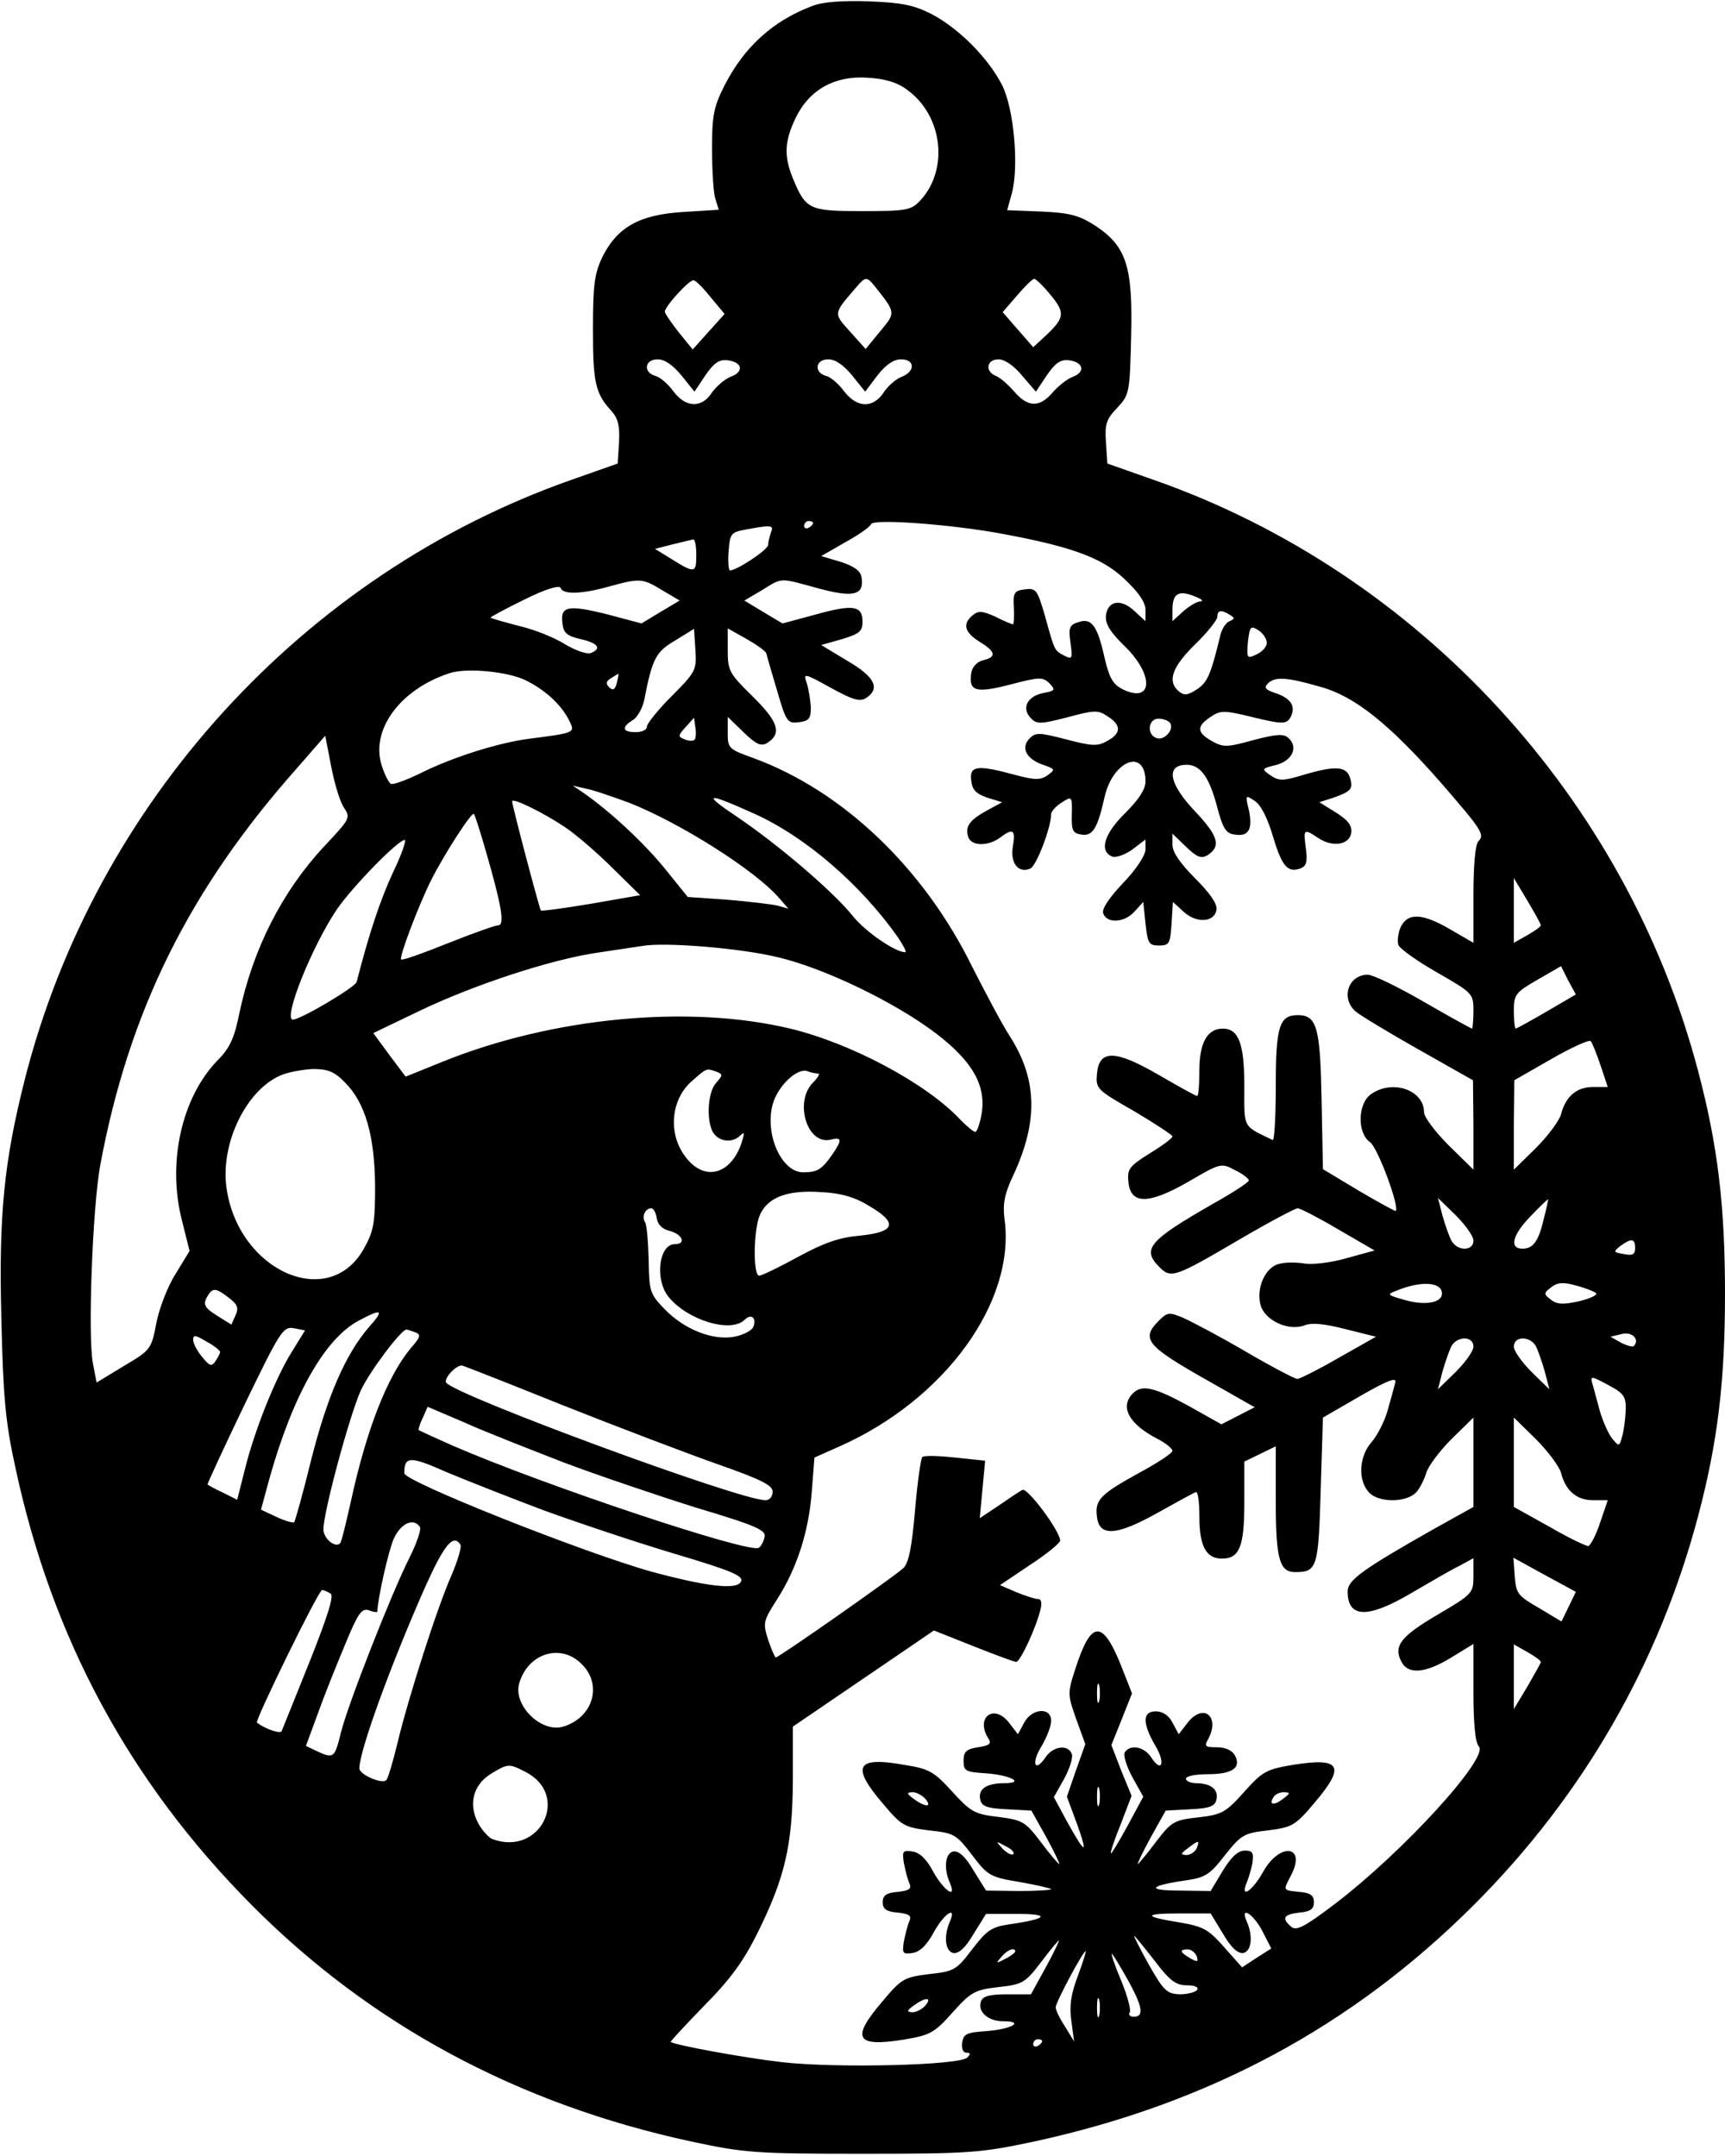 <?xml version="1.0" encoding="UTF-8" standalone="yes"?>
<svg version="1.0" xmlns="http://www.w3.org/2000/svg" width="101.6mm" height="127mm" viewBox="0 0 384 480" preserveAspectRatio="xMidYMid meet">
  <g transform="translate(0,480) scale(0.1,-0.1)" fill="#000000" stroke="none">
    <path d="M1809 4787 c-88 -33 -152 -91 -196 -177 -24 -47 -28 -67 -28 -140 0
-47 3 -97 7 -111 l8 -26 -80 -5 c-97 -6 -146 -34 -179 -100 -18 -38 -21 -63
-21 -162 0 -118 5 -142 42 -182 14 -16 18 -33 16 -69 l-3 -47 -105 -37 c-595
-210 -1059 -719 -1215 -1335 -46 -182 -58 -301 -52 -531 4 -174 9 -231 31
-331 81 -380 254 -701 526 -975 265 -267 594 -444 980 -527 117 -25 141 -27
380 -27 239 0 263 2 381 27 388 84 709 256 980 527 243 243 412 537 499 865
44 166 60 301 60 496 0 195 -16 330 -60 496 -160 607 -621 1108 -1210 1315
l-105 37 -3 47 c-3 41 1 52 25 77 27 29 28 33 31 158 4 156 -10 201 -79 247
-36 23 -55 29 -120 32 l-77 3 10 36 c17 60 5 190 -21 242 -31 61 -96 126 -156
158 -41 21 -67 26 -140 29 -59 2 -103 -1 -126 -10z m209 -186 c81 -57 95 -179
30 -248 -20 -21 -30 -23 -128 -23 -119 0 -126 3 -155 73 -20 49 -19 82 6 134
30 63 87 95 160 90 37 -2 66 -10 87 -26z m-435 -464 l30 -36 -36 -40 -35 -39
-31 38 c-17 22 -31 42 -31 46 0 12 55 72 64 70 6 -1 23 -19 39 -39z m364 26
c48 -60 47 -59 12 -101 l-32 -39 -35 39 c-37 41 -37 39 12 96 23 27 25 27 43
5z m392 -20 c33 -40 31 -51 -13 -92 l-26 -24 -34 39 -34 39 32 37 c17 20 34
37 38 37 3 1 20 -15 37 -36z m-822 -179 l29 -36 24 36 c19 28 31 36 49 34 34
-4 38 -26 7 -37 -14 -6 -32 -22 -42 -36 -22 -34 -58 -33 -85 4 -12 16 -30 32
-40 34 -28 8 -24 37 5 37 16 0 34 -13 53 -36z m380 0 l29 -36 27 36 c19 24 36
36 53 36 31 0 32 -27 1 -39 -13 -5 -31 -21 -40 -35 -24 -36 -60 -34 -88 3 -12
16 -30 32 -40 34 -28 8 -24 37 5 37 16 0 34 -13 53 -36z m378 0 l31 -36 24 36
c19 28 31 36 49 34 33 -4 38 -26 9 -37 -13 -5 -33 -21 -45 -35 -29 -34 -55
-33 -85 2 -13 15 -31 31 -41 35 -25 10 -21 37 6 37 13 0 34 -14 52 -36z m-465
-328 c0 -3 -4 -8 -10 -11 -5 -3 -10 -1 -10 4 0 6 5 11 10 11 6 0 10 -2 10 -4z
m402 -21 c168 -30 239 -55 290 -103 33 -31 48 -53 48 -70 l0 -25 -24 22 c-30
29 -60 24 -64 -9 -2 -19 9 -37 43 -70 65 -64 61 -128 -7 -94 -21 11 -29 26
-39 69 -16 72 -29 90 -58 80 -20 -6 -23 -12 -18 -46 5 -36 4 -38 -15 -28 -21
11 -20 9 -43 92 -16 54 -19 58 -43 55 -24 -3 -27 -7 -25 -40 1 -21 0 -38 -2
-38 -2 0 -20 7 -39 17 -29 13 -38 14 -51 3 -23 -19 -18 -38 16 -59 36 -22 38
-34 7 -41 -14 -4 -24 -15 -26 -29 -6 -40 10 -45 87 -25 65 17 72 17 87 3 14
-15 13 -17 -14 -22 -35 -7 -49 -34 -27 -56 13 -14 22 -13 81 2 60 16 68 17 90
2 31 -20 30 -38 -2 -55 -21 -12 -34 -11 -91 4 -58 15 -68 16 -81 2 -20 -20 -8
-45 28 -58 29 -10 30 -11 12 -24 -16 -11 -28 -11 -73 1 -84 23 -101 20 -97
-12 2 -22 11 -30 36 -39 l33 -10 -35 -19 c-38 -21 -49 -36 -40 -60 8 -19 44
-19 70 0 29 22 35 18 29 -18 -7 -37 11 -62 38 -51 14 5 47 92 47 122 0 5 10
17 23 25 23 15 24 15 23 -26 -1 -36 2 -42 21 -45 25 -4 36 12 52 84 19 82 91
109 91 34 0 -17 -15 -40 -45 -70 -47 -46 -59 -85 -29 -97 8 -3 29 4 45 16 l29
22 0 -22 c0 -13 -21 -45 -50 -75 -32 -34 -48 -58 -44 -68 9 -23 48 -20 70 5
l19 21 5 -48 c5 -44 7 -49 30 -49 23 0 25 4 28 49 l3 48 24 -22 c28 -26 69
-24 73 5 2 13 -15 37 -48 70 -33 33 -50 58 -50 74 l0 25 30 -29 c25 -24 34
-27 48 -19 31 20 24 43 -28 98 -55 58 -65 99 -25 103 34 4 55 -22 73 -88 14
-54 21 -65 41 -67 31 -5 40 12 31 55 -8 33 -8 34 13 20 14 -9 29 -39 41 -80
20 -67 33 -81 62 -70 12 5 15 15 11 44 -6 44 -5 45 28 23 32 -21 69 -15 73 12
2 16 -7 28 -34 45 l-37 23 31 10 c40 14 45 20 37 45 -8 25 -32 27 -103 6 -46
-14 -55 -14 -74 -1 -20 14 -20 15 13 23 37 10 50 41 26 61 -10 9 -29 7 -78 -6
-58 -16 -66 -16 -91 -2 -34 19 -35 33 -3 54 22 15 30 15 95 -1 62 -15 72 -15
81 -3 15 25 5 44 -29 56 -25 8 -29 13 -20 22 16 16 41 15 117 -7 77 -21 154
-83 269 -214 90 -104 98 -115 83 -130 -7 -7 -11 -54 -11 -119 l0 -107 -50 29
c-63 37 -96 39 -112 6 -6 -14 -8 -32 -5 -40 3 -8 42 -36 86 -61 80 -46 81 -47
81 -86 0 -21 -2 -39 -3 -39 -2 0 -51 27 -108 60 -57 33 -113 60 -124 60 -44 0
-61 -53 -27 -82 9 -8 72 -46 139 -84 l122 -69 1 -100 0 -99 -55 54 c-30 30
-55 63 -55 74 0 49 -70 74 -118 40 -30 -21 -31 -87 -2 -107 17 -12 66 -144 57
-153 -1 -1 -38 19 -82 45 l-80 48 -3 153 c-3 162 -10 190 -53 190 -41 0 -49
-25 -49 -157 0 -68 -3 -123 -7 -121 -68 33 -63 24 -63 121 0 94 -13 127 -48
127 -34 0 -52 -31 -52 -92 0 -32 -2 -58 -5 -58 -3 0 -41 21 -84 46 -98 57
-134 58 -139 4 -3 -34 -1 -36 83 -84 47 -28 85 -53 85 -56 0 -4 -23 -21 -51
-38 -46 -29 -50 -35 -47 -64 5 -50 45 -50 135 2 70 41 72 41 102 25 17 -8 31
-19 31 -23 0 -4 -35 -27 -78 -51 -145 -83 -161 -102 -121 -142 26 -26 34 -23
179 62 65 38 123 69 129 69 5 0 46 -21 90 -47 l81 -47 -62 -17 c-34 -10 -76
-15 -94 -12 -18 3 -44 3 -57 -1 -30 -7 -51 -53 -41 -91 9 -34 61 -59 97 -46
17 7 45 4 92 -8 l68 -17 -83 -47 c-45 -26 -87 -47 -92 -47 -5 0 -57 27 -115
61 -58 34 -121 67 -139 75 -31 13 -35 13 -54 -6 -41 -41 -29 -56 111 -135
l102 -58 -37 -19 -37 -19 -73 41 c-77 42 -104 48 -124 28 -30 -30 -9 -69 56
-102 17 -9 32 -21 32 -26 0 -5 -33 -27 -74 -49 -87 -48 -99 -60 -94 -98 5 -45
44 -42 135 9 43 24 81 45 85 46 5 2 8 -23 8 -56 0 -64 15 -92 50 -92 39 0 50
26 50 124 l0 92 35 17 35 17 0 -121 c0 -129 8 -159 43 -159 49 0 52 9 57 182
l5 162 83 48 c61 35 82 43 78 30 -2 -9 -10 -37 -17 -62 -7 -25 -23 -56 -36
-71 -27 -30 -31 -84 -6 -111 21 -24 84 -24 106 0 8 9 18 29 22 43 4 14 29 48
56 75 l49 48 0 -99 0 -100 -88 -49 c-159 -90 -192 -114 -192 -139 0 -60 45
-61 143 -3 41 24 89 52 106 60 l31 17 0 -40 c0 -38 -2 -40 -80 -86 -82 -48
-99 -70 -80 -105 15 -29 54 -25 111 10 l49 30 0 -108 c0 -68 4 -112 12 -120
24 -24 -168 -235 -322 -352 -66 -50 -84 -59 -95 -50 -23 19 -18 28 18 32 24 2
32 8 32 23 0 15 -8 21 -32 23 -38 4 -37 2 -19 37 35 67 -25 74 -62 8 -23 -42
-52 -62 -37 -25 4 9 10 29 13 44 3 23 1 28 -17 28 -15 0 -30 -14 -49 -45 l-27
-45 -70 1 c-75 0 -67 11 17 23 41 6 52 13 85 56 36 45 42 49 96 55 53 7 60 10
102 60 71 83 61 103 -46 86 -59 -10 -68 -14 -109 -60 -41 -46 -50 -51 -102
-57 -54 -6 -60 -9 -95 -55 -20 -27 -39 -49 -40 -49 -2 0 11 27 29 60 l33 59
55 3 c44 2 55 7 58 22 5 22 -13 36 -45 36 -13 0 -23 5 -23 10 0 6 22 10 48 10
55 0 76 14 61 42 -6 11 -21 18 -40 18 -26 0 -29 2 -19 19 26 50 -11 80 -46 36
l-20 -26 -14 26 c-8 16 -22 25 -37 25 -30 0 -30 -26 -2 -75 24 -39 16 -64 -8
-28 -16 25 -47 30 -59 12 -4 -7 4 -32 17 -56 l24 -43 -35 -65 c-19 -35 -36
-63 -37 -61 -2 1 8 31 22 65 l24 63 -23 56 -22 57 23 57 23 58 -26 66 c-41
100 -66 96 -101 -14 -17 -52 -16 -56 3 -110 l20 -55 -21 -59 -20 -58 23 -62
c25 -70 18 -67 -24 9 l-28 52 23 41 c12 22 20 47 17 55 -8 22 -42 18 -59 -8
-24 -35 -32 -12 -8 26 11 19 21 44 21 56 0 31 -43 28 -60 -4 l-14 -26 -20 26
c-34 43 -75 11 -46 -35 8 -12 3 -16 -23 -20 -26 -4 -32 -10 -32 -30 0 -23 4
-25 50 -28 55 -4 88 -22 40 -22 -39 0 -58 -13 -53 -36 3 -15 14 -20 59 -22
l55 -3 33 -59 c18 -33 31 -60 29 -60 -2 0 -21 22 -41 49 -35 46 -41 49 -95 56
-52 6 -61 11 -102 56 -41 45 -51 51 -108 60 -106 19 -118 -3 -47 -86 42 -50
48 -53 103 -60 56 -6 61 -9 96 -55 35 -46 40 -49 106 -60 39 -7 70 -14 70 -16
0 -2 -33 -4 -72 -4 l-73 1 -28 45 c-18 31 -33 44 -45 42 -18 -4 -22 -38 -7
-71 15 -36 -14 -16 -37 25 -15 29 -31 44 -47 46 -21 3 -23 1 -19 -25 3 -15 8
-36 12 -45 6 -13 1 -17 -26 -20 -25 -2 -33 -8 -33 -23 0 -15 8 -21 33 -23 27
-3 32 -7 26 -20 -4 -9 -9 -30 -12 -45 -4 -26 -2 -28 19 -25 16 2 32 17 47 45
23 42 52 62 37 26 -15 -33 -11 -67 7 -71 12 -2 27 11 45 42 l28 45 70 0 c75 0
67 -11 -17 -23 -41 -6 -51 -13 -84 -56 -35 -46 -40 -49 -96 -55 -55 -7 -61
-10 -103 -60 -71 -83 -61 -103 46 -86 59 10 68 14 109 60 41 46 50 51 102 57
54 6 60 9 95 55 20 27 39 49 40 49 2 0 -11 -27 -29 -60 l-33 -60 -53 0 c-38 0
-54 -4 -58 -15 -9 -23 15 -45 49 -45 50 0 18 -18 -38 -22 -43 -3 -50 -6 -53
-25 -2 -14 2 -23 9 -23 10 0 10 -3 2 -11 -17 -17 -291 -24 -413 -10 -86 10
-238 38 -247 45 -1 1 33 38 76 82 59 60 87 99 119 164 60 122 76 193 77 336
l0 120 157 107 157 107 88 -35 c48 -19 91 -35 95 -35 9 0 44 75 54 116 4 15 2
24 -5 24 -7 0 -28 7 -48 15 l-37 16 67 45 c37 24 67 49 67 54 0 21 -73 119
-84 113 -6 -3 -30 -19 -53 -35 l-42 -28 6 64 6 64 -67 7 c-37 4 -70 5 -73 1
-3 -3 -11 -57 -16 -118 -7 -81 -14 -118 -26 -129 -16 -16 -277 -199 -284 -199
-2 0 -10 18 -17 39 -12 38 -11 42 19 89 45 70 71 151 78 240 l6 77 54 24 c236
104 395 323 369 508 -4 32 0 55 19 95 57 122 54 215 -7 311 -17 26 -54 96 -84
155 -108 220 -288 391 -486 464 -56 20 -58 22 -58 56 l0 36 35 -34 c29 -28 39
-32 53 -24 33 21 25 47 -33 104 -52 51 -55 57 -55 103 l0 48 41 -23 c23 -13
43 -27 45 -33 1 -5 12 -43 24 -83 20 -69 23 -73 48 -70 23 3 27 8 27 33 -1 17
-5 41 -9 54 -8 23 -7 23 53 -10 49 -27 65 -32 79 -23 32 21 20 47 -42 83 l-58
35 46 13 c39 12 46 17 46 39 0 36 -21 39 -104 16 l-74 -20 -42 25 -43 26 39
23 c47 29 38 28 126 4 78 -21 102 -15 96 24 -2 15 -16 25 -46 35 l-44 13 54
31 c29 16 55 34 57 40 4 12 160 1 273 -18z m-496 -1 c-3 -9 -6 -21 -6 -27 0
-11 -70 -57 -85 -57 -3 0 -5 19 -3 43 3 39 5 42 38 48 59 11 63 10 56 -7z
m-166 -49 c0 -41 -3 -42 -53 -11 l-39 24 39 10 c21 5 41 10 46 11 4 1 7 -15 7
-34z m-76 -79 l39 -23 -42 -25 -43 -26 -75 20 c-88 22 -106 19 -101 -19 2 -22
10 -29 41 -36 39 -9 47 -21 22 -31 -9 -3 -34 6 -56 19 -22 14 -67 33 -102 41
-34 9 -63 17 -65 19 -1 1 32 19 75 40 48 24 79 33 81 26 5 -15 46 -14 107 3
69 19 75 19 119 -8z m1191 -16 c12 -5 14 -9 6 -9 -8 -1 -25 -11 -38 -23 l-23
-21 0 25 c0 38 14 46 55 28z m73 -39 c11 -7 11 -9 -1 -14 -8 -3 -18 -18 -21
-34 -21 -86 -28 -102 -52 -118 -20 -13 -28 -14 -40 -4 -26 22 -15 54 36 104
28 27 50 55 50 62 0 15 9 16 28 4z m82 -62 c0 -9 -10 -20 -23 -26 -21 -10 -22
-9 -19 28 4 34 6 37 23 26 10 -6 19 -19 19 -28z m-1324 -118 c-31 -31 -56 -62
-56 -69 0 -7 -11 -12 -25 -12 -30 0 -32 11 -6 27 10 6 21 26 25 44 18 93 26
108 69 133 l42 26 3 -47 c3 -44 1 -49 -52 -102z m-325 34 c44 -22 77 -53 95
-87 15 -30 17 -29 -90 -43 -68 -9 -169 -41 -239 -76 -33 -16 -63 -27 -67 -24
-5 3 -14 21 -20 40 -26 79 40 170 150 206 37 13 132 4 171 -16z m202 -6 c-4
-15 -9 -17 -17 -9 -8 8 -7 13 4 20 8 5 16 10 17 10 0 0 -1 -9 -4 -21z m173
-126 c-3 -3 -13 -3 -22 1 -15 6 -15 8 2 27 l19 21 3 -22 c2 -12 1 -24 -2 -27z
m1059 37 c9 -15 -14 -40 -31 -33 -22 8 -18 43 5 43 11 0 23 -5 26 -10z m-1840
-187 c16 -24 15 -25 -44 -88 -93 -100 -158 -228 -188 -370 -11 -55 -21 -78
-48 -105 -81 -83 -113 -229 -80 -357 l17 -68 -31 -51 c-18 -28 -37 -78 -43
-110 -11 -58 -13 -60 -72 -95 l-61 -37 -8 42 c-12 59 -1 347 16 441 64 345
199 616 440 887 l61 70 13 -67 c7 -37 19 -78 28 -92z m635 10 c112 -44 281
-150 335 -213 l20 -23 -25 7 c-14 3 -64 9 -112 13 l-87 6 -50 62 c-47 58 -121
127 -181 169 l-25 17 30 -7 c17 -3 59 -18 95 -31z m280 -25 c113 -51 236 -157
319 -275 12 -18 20 -33 16 -33 -22 0 -89 46 -116 80 -44 55 -167 160 -259 222
-79 53 -68 55 40 6z m-423 -29 c27 -18 75 -60 108 -93 l60 -59 -109 -19 c-60
-10 -111 -17 -112 -15 -3 3 -64 234 -64 243 0 9 71 -26 117 -57z m-174 -59
c34 -118 41 -160 26 -160 -6 0 -57 -18 -112 -40 -55 -22 -102 -39 -104 -36 -5
5 39 121 67 177 30 59 90 152 95 147 2 -2 15 -42 28 -88z m-208 -42 c-28 -60
-54 -138 -81 -244 -3 -12 -125 -84 -142 -84 -23 0 43 165 99 247 34 49 135
153 150 153 4 0 -7 -33 -26 -72z m2555 -118 c0 -3 -14 -13 -30 -22 l-30 -17 0
72 0 72 30 -50 c16 -27 30 -52 30 -55z m-1699 -71 c103 -24 261 -100 353 -170
81 -62 112 -116 101 -180 -4 -21 -10 -39 -14 -39 -4 0 -18 12 -32 26 -75 81
-243 171 -380 204 -226 54 -528 25 -772 -73 l-84 -34 -36 48 -36 49 102 49
c123 59 294 115 397 130 41 6 86 13 100 15 50 9 219 -5 301 -25z m1712 -121
c-36 -21 -67 -38 -69 -38 -2 0 -4 18 -4 39 0 37 3 41 53 70 l52 30 16 -32 17
-31 -65 -38z m120 -120 l16 -48 -33 0 c-36 0 -61 -21 -71 -61 -4 -14 -29 -48
-56 -75 l-49 -48 0 99 1 100 82 47 c45 26 85 44 88 40 4 -4 13 -28 22 -54z
m-2795 -38 c45 -45 66 -118 67 -230 0 -83 -3 -101 -25 -140 -78 -140 -281 -49
-306 137 -13 98 44 216 121 249 16 7 49 13 72 14 33 0 48 -6 71 -30z m827 24
c15 -6 14 -8 -1 -25 -20 -22 -22 -92 -4 -114 15 -18 42 -19 58 -3 10 10 10 6
2 -19 -26 -72 -87 -84 -128 -23 -35 51 -27 123 17 162 35 31 33 30 56 22z
m226 -4 c5 0 0 -9 -11 -20 -43 -43 -13 -141 40 -127 24 6 25 -1 3 -33 -23 -33
-33 -40 -65 -40 -48 0 -86 84 -68 151 11 41 55 83 78 74 7 -3 18 -5 23 -5z
m114 -295 c65 -38 58 -58 -21 -66 -46 -4 -80 -16 -137 -47 -42 -23 -81 -42
-87 -42 -14 0 -13 103 2 136 18 39 62 55 135 50 44 -2 76 -11 108 -31z m1345
-77 c0 -24 -36 -24 -49 0 -5 9 -14 35 -20 56 l-10 39 39 -38 c22 -22 40 -47
40 -57z m157 50 c-12 -52 -24 -68 -48 -68 -30 0 -22 31 18 72 20 21 38 38 39
38 1 0 -3 -19 -9 -42z m-1975 0 c2 -14 12 -24 27 -28 30 -7 40 -30 13 -30 -35
0 -45 -78 -14 -117 42 -52 139 -82 170 -51 14 14 27 4 19 -16 -3 -8 -22 -18
-42 -22 -48 -9 -112 16 -156 62 -32 33 -34 39 -35 108 -1 40 -4 78 -8 85 -8
12 0 31 14 31 5 0 10 -10 12 -22z m2178 -67 c0 -14 -6 -17 -25 -13 -24 4 -24
5 -8 18 25 18 33 17 33 -5z m-430 -101 c0 -20 -36 -27 -80 -15 -43 12 -44 13
-20 22 54 22 100 19 100 -7z m343 1 c4 -4 -13 -12 -38 -18 -35 -8 -49 -7 -62
3 -17 13 -17 15 0 28 14 11 27 12 55 4 20 -5 40 -13 45 -17z m-3044 -10 c20
-15 23 -23 15 -40 l-9 -20 -32 20 c-27 17 -31 24 -23 40 13 23 19 23 49 0z
m312 -66 c-51 -59 -92 -152 -128 -294 -18 -74 -36 -137 -38 -140 -3 -2 -21 3
-40 12 l-34 16 19 70 c52 185 123 311 199 351 52 28 57 24 22 -15z m-171 -54
c-37 -59 -84 -177 -105 -263 l-17 -67 -32 16 c-17 8 -32 16 -34 18 -1 1 36 81
82 177 80 165 86 175 110 171 l25 -5 -29 -47z m274 43 c14 -5 12 -11 -10 -36
-52 -63 -98 -180 -133 -341 -11 -49 -21 -91 -24 -93 -11 -11 -37 11 -37 31 0
39 58 253 83 309 20 43 90 136 102 136 2 0 10 -3 19 -6z m2713 -31 c-3 -2 -16
1 -29 8 l-23 13 25 6 c23 6 41 -12 27 -27z m-3147 -13 c0 -3 -5 -12 -10 -20
-9 -13 -13 -12 -30 9 -11 13 -20 30 -20 38 0 12 5 11 30 -4 17 -9 30 -20 30
-23z m2790 12 c0 -10 -18 -35 -40 -57 l-39 -38 10 39 c6 21 15 47 20 57 13 23
49 23 49 -1z m139 1 c5 -10 14 -36 20 -57 l10 -39 -39 38 c-22 22 -40 47 -40
57 0 24 36 24 49 1z m-2165 -132 c121 -48 276 -107 344 -131 97 -34 122 -47
122 -61 0 -11 -7 -19 -16 -19 -58 0 -694 235 -711 262 -5 9 21 38 35 38 3 0
104 -40 226 -89z m2365 -11 c-1 -19 -4 -46 -8 -58 -6 -23 -7 -23 -22 -5 -8 10
-21 38 -28 63 -7 25 -14 53 -17 62 -4 15 0 14 35 -5 36 -19 41 -26 40 -57z
m-2364 -116 c77 -29 210 -74 296 -101 134 -40 155 -50 151 -65 -2 -10 -8 -21
-13 -24 -22 -13 -480 140 -680 227 -41 18 -75 34 -77 35 -1 1 2 13 9 27 l11
25 82 -35 c44 -20 144 -59 221 -89z m2220 -23 c10 -40 35 -61 71 -61 l33 0
-17 -50 c-9 -27 -21 -50 -26 -52 -4 -1 -44 18 -87 43 l-79 44 0 100 0 99 49
-48 c27 -27 52 -61 56 -75z m-2266 -83 c74 -27 205 -71 292 -97 131 -39 156
-50 148 -63 -10 -18 -77 -10 -199 23 -153 43 -550 201 -550 219 0 38 12 39 93
3 45 -19 142 -57 216 -85z m-274 -38 c3 -5 -7 -35 -23 -67 -40 -79 -137 -326
-153 -390 -14 -57 -16 -59 -53 -42 l-25 12 28 76 c15 42 43 111 61 154 27 65
35 77 51 72 10 -4 19 -5 19 -3 1 30 24 132 36 161 16 36 45 49 59 27z m90 -39
c3 -5 -6 -35 -19 -66 -32 -71 -98 -278 -121 -375 -10 -41 -21 -79 -25 -83 -9
-10 -60 12 -60 26 0 39 70 231 147 405 42 93 62 118 78 93z m2467 -138 l-16
-33 -50 30 c-47 27 -51 32 -54 70 l-3 42 69 -38 70 -38 -16 -33z m-2756 29 c8
-5 -8 -54 -47 -152 -32 -80 -60 -149 -62 -154 -2 -7 -38 5 -55 19 -5 4 137
295 145 295 4 0 13 -4 19 -8z m2694 -152 c0 -3 -14 -27 -30 -55 l-30 -50 0 72
0 72 30 -17 c16 -9 30 -19 30 -22z m-2135 -5 c47 -46 25 -119 -41 -139 -49
-15 -113 48 -98 97 20 67 93 89 139 42z m1152 -82 c-3 -10 -5 -2 -5 17 0 19 2
27 5 18 2 -10 2 -26 0 -35z m-1277 -158 c101 -52 32 -190 -75 -149 -8 4 -23
20 -31 36 -22 42 -10 85 29 109 38 23 40 23 77 4z m1277 -72 c-3 -10 -5 -2 -5
17 0 19 2 27 5 18 2 -10 2 -26 0 -35z m-387 12 c16 -19 0 -19 -26 0 -16 12
-16 14 -3 15 9 0 22 -7 29 -15z m796 0 c-21 -16 -32 -13 -21 4 3 6 14 11 23
11 15 -1 15 -2 -2 -15z m-600 -123 c-4 -3 -14 2 -24 12 -16 18 -16 18 6 6 13
-6 21 -14 18 -18z m408 13 c-4 -8 -14 -15 -23 -15 -14 1 -13 3 3 15 25 19 27
19 20 0z m59 -191 c18 -31 33 -44 45 -42 18 4 22 38 7 71 -15 35 15 16 35 -22
l20 -39 -33 -21 -32 -21 -40 45 c-35 40 -47 46 -99 55 -82 13 -82 20 0 20 l69
0 28 -46z m-153 -59 c34 -45 48 -55 72 -55 17 0 27 -4 23 -10 -3 -5 -21 -10
-38 -10 -29 1 -36 7 -69 65 -20 36 -35 65 -33 65 1 0 22 -25 45 -55z m-310 20
c0 -2 -10 -10 -22 -16 -21 -11 -22 -11 -9 4 13 16 31 23 31 12z m139 -55 c-15
-40 -19 -66 -14 -100 l6 -45 -20 33 c-12 18 -21 37 -21 43 0 11 63 129 67 125
1 -1 -7 -27 -18 -56z m265 45 c4 -13 2 -14 -14 -5 -23 13 -26 20 -6 20 8 0 16
-7 20 -15z m-155 -50 c34 -61 39 -85 15 -85 -8 0 -13 4 -9 10 3 5 -5 36 -19
70 -14 33 -23 60 -21 60 2 0 17 -25 34 -55z m-62 -82 c-3 -10 -5 -2 -5 17 0
19 2 27 5 18 2 -10 2 -26 0 -35z m-387 22 c-7 -8 -20 -15 -29 -15 -13 1 -13 3
3 15 26 19 42 19 26 0z m260 -79 c0 -3 -4 -8 -10 -11 -5 -3 -10 -1 -10 4 0 6
5 11 10 11 6 0 10 -2 10 -4z"/>
  </g>
</svg>